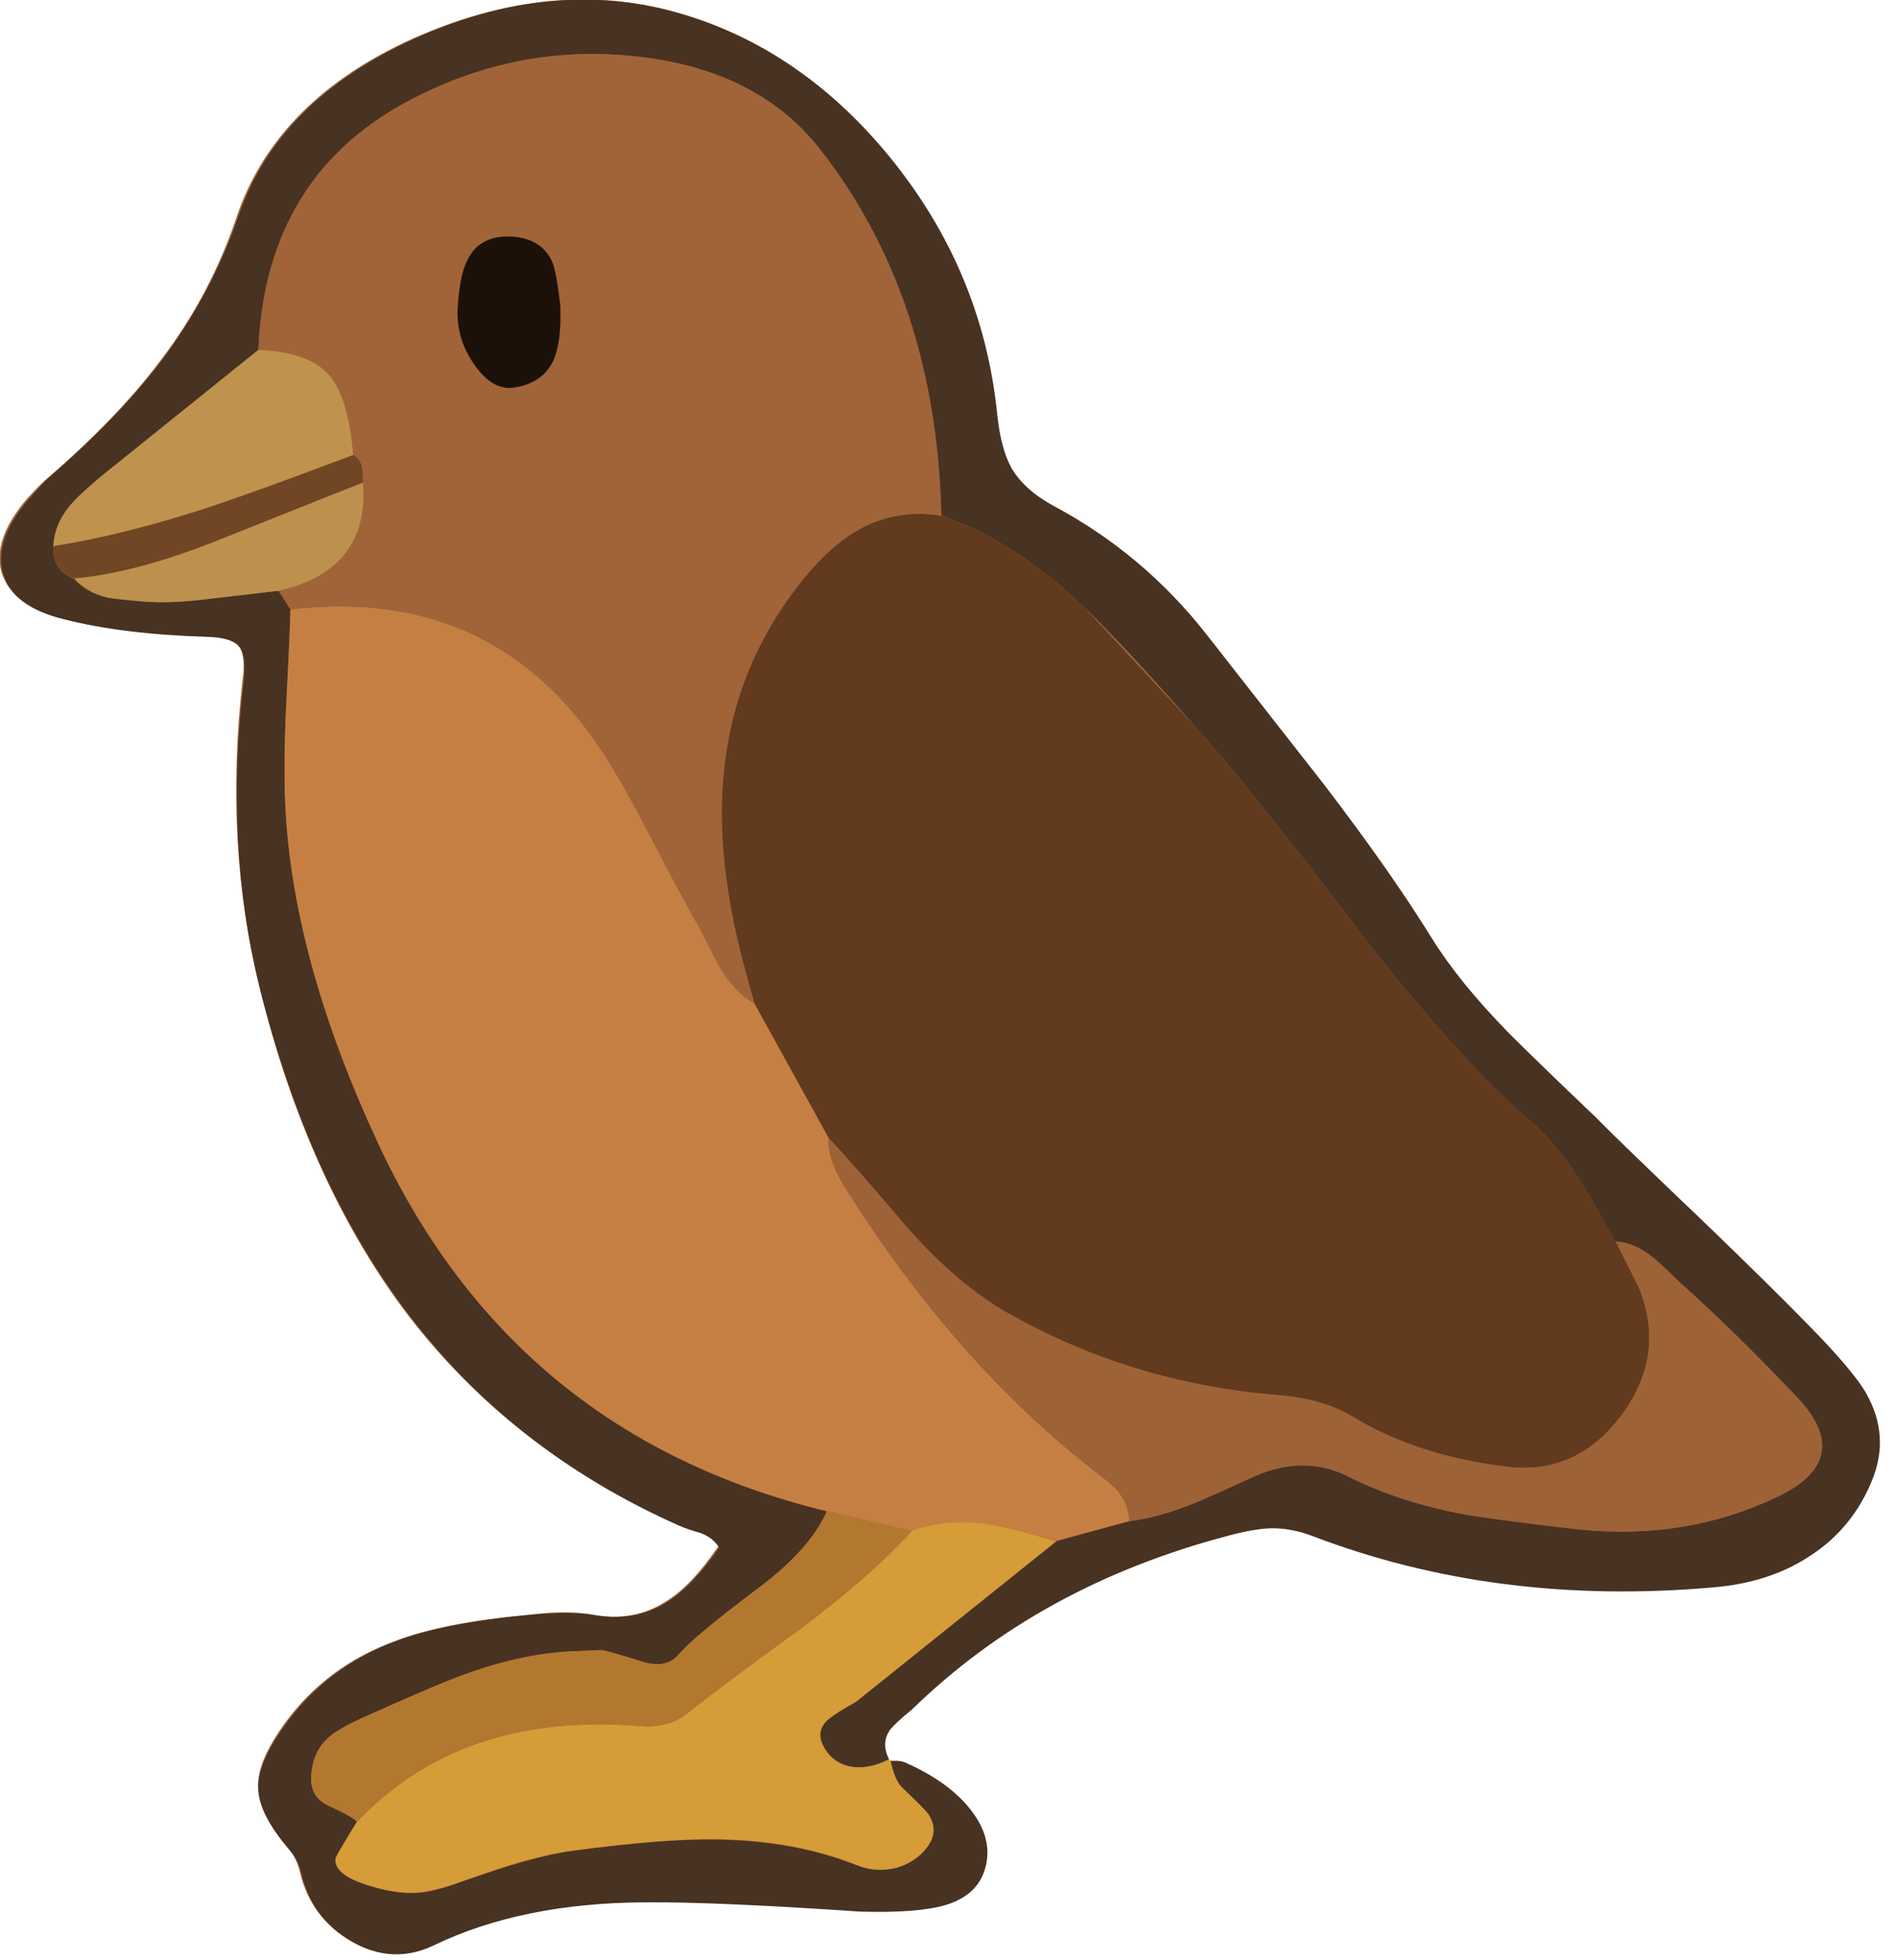 <svg xmlns="http://www.w3.org/2000/svg" xmlns:xlink="http://www.w3.org/1999/xlink" width="61" height="63" preserveAspectRatio="none"><defs><path id="a" fill="#A06438" d="M40.8 49.1q.65 0 1.35.25 5.9 2.25 12.9 1.65 1.8-.15 3.05-1 1.45-.9 2.05-2.45.6-1.4-.15-2.75-.4-.7-1.85-2.15-1.25-1.3-3.4-3.4-2.6-2.45-3.45-3.35-1.9-1.8-2.8-2.7-1.6-1.65-2.5-3.05-1.35-2.15-3.45-4.95l-3.75-4.8q-2.05-2.6-4.95-4.15-.95-.5-1.35-1.2-.35-.6-.45-1.75-.5-4.6-3.5-8.3-3-3.65-7.15-4.7-3.9-.95-8.15.95-4.3 1.95-5.6 5.6-.85 2.6-2.5 4.75-1.35 1.8-3.6 3.75-.2.15-.7.7-1.1 1.3-.8 2.35.35 1.1 2 1.5 1.85.45 4.6.55.8 0 1.05.35.2.3.1 1.05-.6 5.3.55 9.9 1.5 6.1 4.6 10.3 3.4 4.55 8.85 6.95.25.1.7.25.4.15.6.45-.85 1.25-1.65 1.75-1.05.7-2.4.45-.8-.15-2 0-2.8.25-4.35.85-2.2.8-3.55 2.65-.9 1.25-.85 2.05 0 .85 1 2 .25.3.35.75.35 1.45 1.65 2.2t2.6.1q2.85-1.35 6.85-1.4 2.3 0 6.9.3 1.85.05 2.75-.2 1-.3 1.25-1.2t-.45-1.8q-.7-.95-2.15-1.55-.05-.05-.2-.05h-.25l-.05-.05q-.25-.55.05-.95.15-.25.7-.65 4.1-4 10.2-5.6.8-.25 1.3-.25"/><path id="b" fill="#483222" d="M653.6 333.8q3.95 3.75 11.1 11.95 3.95 4.25 15.5 19.35 9.4 12.2 16.6 18.4 2.35 2.05 4.55 5.4 1.05 1.6 3.6 6.2 1.8.1 3.5 1.45.95.75 2.7 2.45 5.35 4.75 11.35 11.15 2.75 2.9 2.35 5.3-.45 2.4-4.05 4.15-8.95 4.35-19.45 3.25-8.25-.95-11.3-1.5-6.3-1.25-10.9-3.6-4.25-2.1-9-.05-3.9 1.8-5.9 2.65-3.5 1.4-6.25 1.7l-7.05 1.95q-17.05 13.65-19.35 15.5-1.8 1-2.55 1.6-1.35 1.1-.65 2.55.85 1.75 2.7 2.1 1.7.3 3.7-.7-.8-1.6.1-2.85.55-.7 2.1-1.95 12.3-12 30.6-16.8 2.45-.65 4-.7 2-.05 4 .7 17.8 6.85 38.8 5 5.35-.45 9.2-2.95 4.25-2.7 6.15-7.45 1.7-4.2-.55-8.25-1.15-2.1-5.45-6.5-3.75-3.85-10.3-10.15-7.75-7.4-10.4-10.05-5.65-5.4-8.4-8.15-4.75-4.85-7.4-9.1-4.05-6.55-10.45-14.9-7.5-9.55-11.25-14.35-6.1-7.85-14.8-12.5-2.85-1.55-4.1-3.65-1.05-1.85-1.4-5.2-1.4-13.9-10.45-24.95-9-10.95-21.45-14.1-11.8-2.95-24.45 2.8-13.05 5.95-16.85 16.9-2.65 7.7-7.55 14.2-4.1 5.4-10.8 11.2-.55.5-2.05 2.2-3.3 3.9-2.4 7.1.95 3.2 5.9 4.4 5.6 1.45 13.8 1.7 2.4.05 3.15 1 .65.9.4 3.2-1.9 15.9 1.55 29.75 4.6 18.35 13.9 30.85 10.25 13.75 26.6 21 .65.3 2.05.7 1.2.45 1.8 1.4-2.55 3.7-5 5.25-3.15 2-7.2 1.25-2.35-.35-6 0-8.3.75-13.05 2.55-6.65 2.5-10.65 8.05-2.7 3.75-2.6 6.15.05 2.5 3.1 6.05.75.9 1.05 2.15 1.05 4.4 4.9 6.6 3.95 2.25 7.9.35 8.5-4.1 20.45-4.15 6.9-.05 20.75.9 5.6.15 8.25-.65 3.1-.95 3.8-3.6.75-2.75-1.35-5.5t-6.4-4.65q-.25-.1-.7-.15h-.7q.4 1.9 1.15 2.65 2.1 1.95 2.5 2.5 1.05 1.6-.1 3.15-1.1 1.5-2.95 2-1.95.55-3.85-.2-6-2.4-13.6-2.5-5-.1-13.75 1.05-3.75.5-11.4 3.2-2.2.8-3.7.9-1.75.1-4.1-.55-4-1.05-3.8-2.75.05-.3 2.05-3.55-.3-.45-2.7-1.55-1.85-.9-1.7-2.95.15-2.25 1.65-3.6.85-.8 3.3-1.9 7-3.25 10-4.3 5.7-2.05 10.65-2.2l2.45-.1q.25 0 3.9 1.15 2.35.7 3.55-.75 1.45-1.7 7.7-6.4 4.95-3.7 6.6-7.4-30.25-7.35-43.4-35.65-7.95-17.2-8.85-31.5-.25-4.05 0-9.95.35-6.6.45-9.95l-1.15-1.8-6.45.75q-3.85.5-6.45.3-3-.25-3.65-.4-2-.45-3.2-1.8-2.15-.85-2-3.15.1-2.1 1.55-3.85.8-1 3-2.8 2.25-1.85 15.25-12.3.7-17.05 15.2-24.4 10.25-5.2 21.5-3.9 11.45 1.3 17.4 8.8 11.35 14.3 11.85 35.5 7 2.4 13.75 8.8"/><path id="c" fill="#623A1D" d="M664.7 345.75Q654 334.2 653.6 333.8q-6.75-6.4-13.8-8.8-4.7-.75-8.6 1.75-3 1.95-6.05 6.15-5.55 7.8-6.4 17.4-.7 8.2 2.1 18.55l.95 3.25 7.15 12.95q2.75 2.95 7.9 9.05 4.75 5.2 9.3 7.8 11.95 6.85 26.3 8 4.2.35 7 2 6.2 3.85 14.95 4.9 6.8.85 11.15-5 4.3-5.85 1.65-12.3-1.5-2.95-2.25-4.45-2.5-4.5-3.6-6.15-2.2-3.35-4.55-5.4-7.2-6.2-16.6-18.4-11.55-15.1-15.5-19.35"/><path id="d" fill="#C67F43" d="m650.95 423.95 7.05-1.9q-.05-1.65-1.2-3-.6-.65-2.45-2.05-13.2-10.35-23.65-26.9-1.9-2.95-1.75-5.05l-7.15-12.95q-2-1.15-3.5-3.75-1.5-3.05-2.35-4.5-1.05-1.85-4.3-8.05-2.6-5.05-4.5-7.95-10.55-16.1-30.15-13.8-.1 3.3-.45 9.95-.25 5.85 0 9.9.95 14.6 8.85 31.55 13.1 28.3 43.4 35.65l8.25 1.9q3.2-1.2 7.05-.7 2.05.3 6.85 1.65"/><path id="e" fill="#A06438" d="M628 289.45q-5.95-7.45-17.4-8.75-11.25-1.3-21.5 3.9-14.5 7.25-15.2 24.4 4.8.2 6.75 2.35t2.45 7.8q.7.4.85 1.2.05.45.05 1.45.65 8.5-8.15 10.45l1.15 1.8q19.6-2.3 30.15 13.8 1.9 2.9 4.5 7.95 3.25 6.2 4.3 8.05.85 1.45 2.35 4.5 1.5 2.6 3.5 3.75l-.9-3.3q-2.8-10.3-2.1-18.5.8-9.65 6.4-17.45 3-4.2 6-6.1 3.95-2.5 8.65-1.75-.5-21.15-11.85-35.55m-24.95 15.2q.15 3.65-.7 5.45-1.05 2.15-3.85 2.55-2.05.25-3.8-2.3-1.75-2.6-1.55-5.5.2-3.15.95-4.55 1.1-2.25 3.9-2.25 3.15.05 4.25 2.4.4.85.8 4.2"/><path id="f" fill="#D59C38" d="M637 423q-3.85 4.25-10.55 9.3-7.6 5.5-11.25 8.4-.8.65-2 .95t-2.25.2q-8.35-.7-14.9 1.35-7.2 2.2-12.65 7.9-2 3.25-2.05 3.5-.2 1.7 3.8 2.8 2.3.65 4.1.5 1.5-.1 3.7-.85 4.25-1.5 5.6-1.9 3.2-.95 5.8-1.3 8.75-1.15 13.75-1.1 7.6.1 13.6 2.5 1.9.75 3.85.25 1.85-.55 2.95-2 1.15-1.55.1-3.15-.35-.5-2.5-2.55-.75-.7-1.15-2.6l-.15-.15q-2 1-3.7.7-1.85-.35-2.7-2.1-.7-1.5.65-2.55.75-.6 2.55-1.6 2.3-1.85 19.35-15.5-4.7-1.4-6.9-1.7-3.85-.5-7.05.7"/><path id="g" fill="#9E6237" d="M690.05 421.35q3.05.55 11.3 1.5 10.5 1.1 19.45-3.25 7.25-3.65 1.7-9.5-6.2-6.5-11.35-11.1-1.75-1.75-2.7-2.5-1.7-1.35-3.45-1.45 2.05 4.1 2.2 4.45 2.65 6.45-1.65 12.3-4.35 5.85-11.15 5-8.75-1.1-14.95-4.9-2.8-1.65-7-2-14.25-1.15-26.3-8-4.5-2.55-9.25-7.8-5.2-6.1-7.95-9.05-.15 2.1 1.75 5.05 10.45 16.55 23.65 26.9 1.85 1.4 2.45 2.05 1.15 1.35 1.2 3 2.75-.3 6.25-1.75 2-.8 5.9-2.6 4.85-2.1 9 .05 4.6 2.35 10.9 3.6"/><path id="h" fill="#B37830" d="m637 423-8.2-1.9q-1.65 3.7-6.6 7.4-6.2 4.65-7.7 6.4-1.2 1.45-3.55.7-3.55-1.1-3.9-1.1l-2.45.1q-4.95.15-10.65 2.2-2.8 1-10.05 4.25-2.4 1.1-3.25 1.9-1.5 1.35-1.65 3.65-.15 2.1 1.65 2.9 2.5 1.15 2.75 1.55 5.45-5.65 12.65-7.9 6.55-2 14.9-1.3 1.05.1 2.25-.25 1.2-.3 2-.95 3.65-2.9 11.25-8.35 6.7-5.05 10.55-9.3"/><path id="i" fill="#BF934E" d="M558.65 321.25q-2.25 1.9-3 2.85-1.45 1.75-1.55 3.85 6.65-1.05 14.7-3.65 4.3-1.4 14.25-5.15-.45-5.65-2.4-7.8T573.9 309z"/><path id="j" fill="#BD914D" d="M556.1 331.05q1.2 1.35 3.2 1.85.75.15 3.65.4 2.6.2 6.45-.3l6.45-.75q8.8-2 8.15-10.45-.35.1-13.7 5.45-8.2 3.3-14.2 3.8"/><path id="k" fill="#714625" d="M554.1 327.95q-.15 2.3 2 3.1 6-.5 14.2-3.8 13.15-5.25 13.7-5.45-.05-1.4-.1-1.45-.15-.8-.85-1.2-9.95 3.75-14.25 5.15-8.05 2.6-14.7 3.65"/><path id="l" fill="#1C1109" d="M603.05 304.65q-.4-3.35-.8-4.2-1.1-2.35-4.25-2.4-2.8 0-3.9 2.25-.75 1.4-.95 4.55-.2 2.95 1.55 5.5t3.8 2.3q2.8-.4 3.85-2.55.85-1.8.7-5.45"/></defs><use xlink:href="#a"/><use xlink:href="#b" transform="matrix(.333 0 0 .333 -182.8 -91.65)"/><use xlink:href="#c" transform="matrix(.333 0 0 .333 -182.8 -91.65)"/><use xlink:href="#d" transform="matrix(.333 0 0 .333 -182.8 -91.65)"/><use xlink:href="#e" transform="matrix(.333 0 0 .333 -182.8 -91.65)"/><use xlink:href="#f" transform="matrix(.333 0 0 .333 -182.8 -91.65)"/><use xlink:href="#g" transform="matrix(.333 0 0 .333 -182.8 -91.65)"/><use xlink:href="#h" transform="matrix(.333 0 0 .333 -182.8 -91.65)"/><use xlink:href="#i" transform="matrix(.333 0 0 .333 -182.8 -91.65)"/><use xlink:href="#j" transform="matrix(.333 0 0 .333 -182.8 -91.65)"/><use xlink:href="#k" transform="matrix(.333 0 0 .333 -182.8 -91.65)"/><use xlink:href="#l" transform="matrix(.333 0 0 .333 -182.8 -91.65)"/></svg>